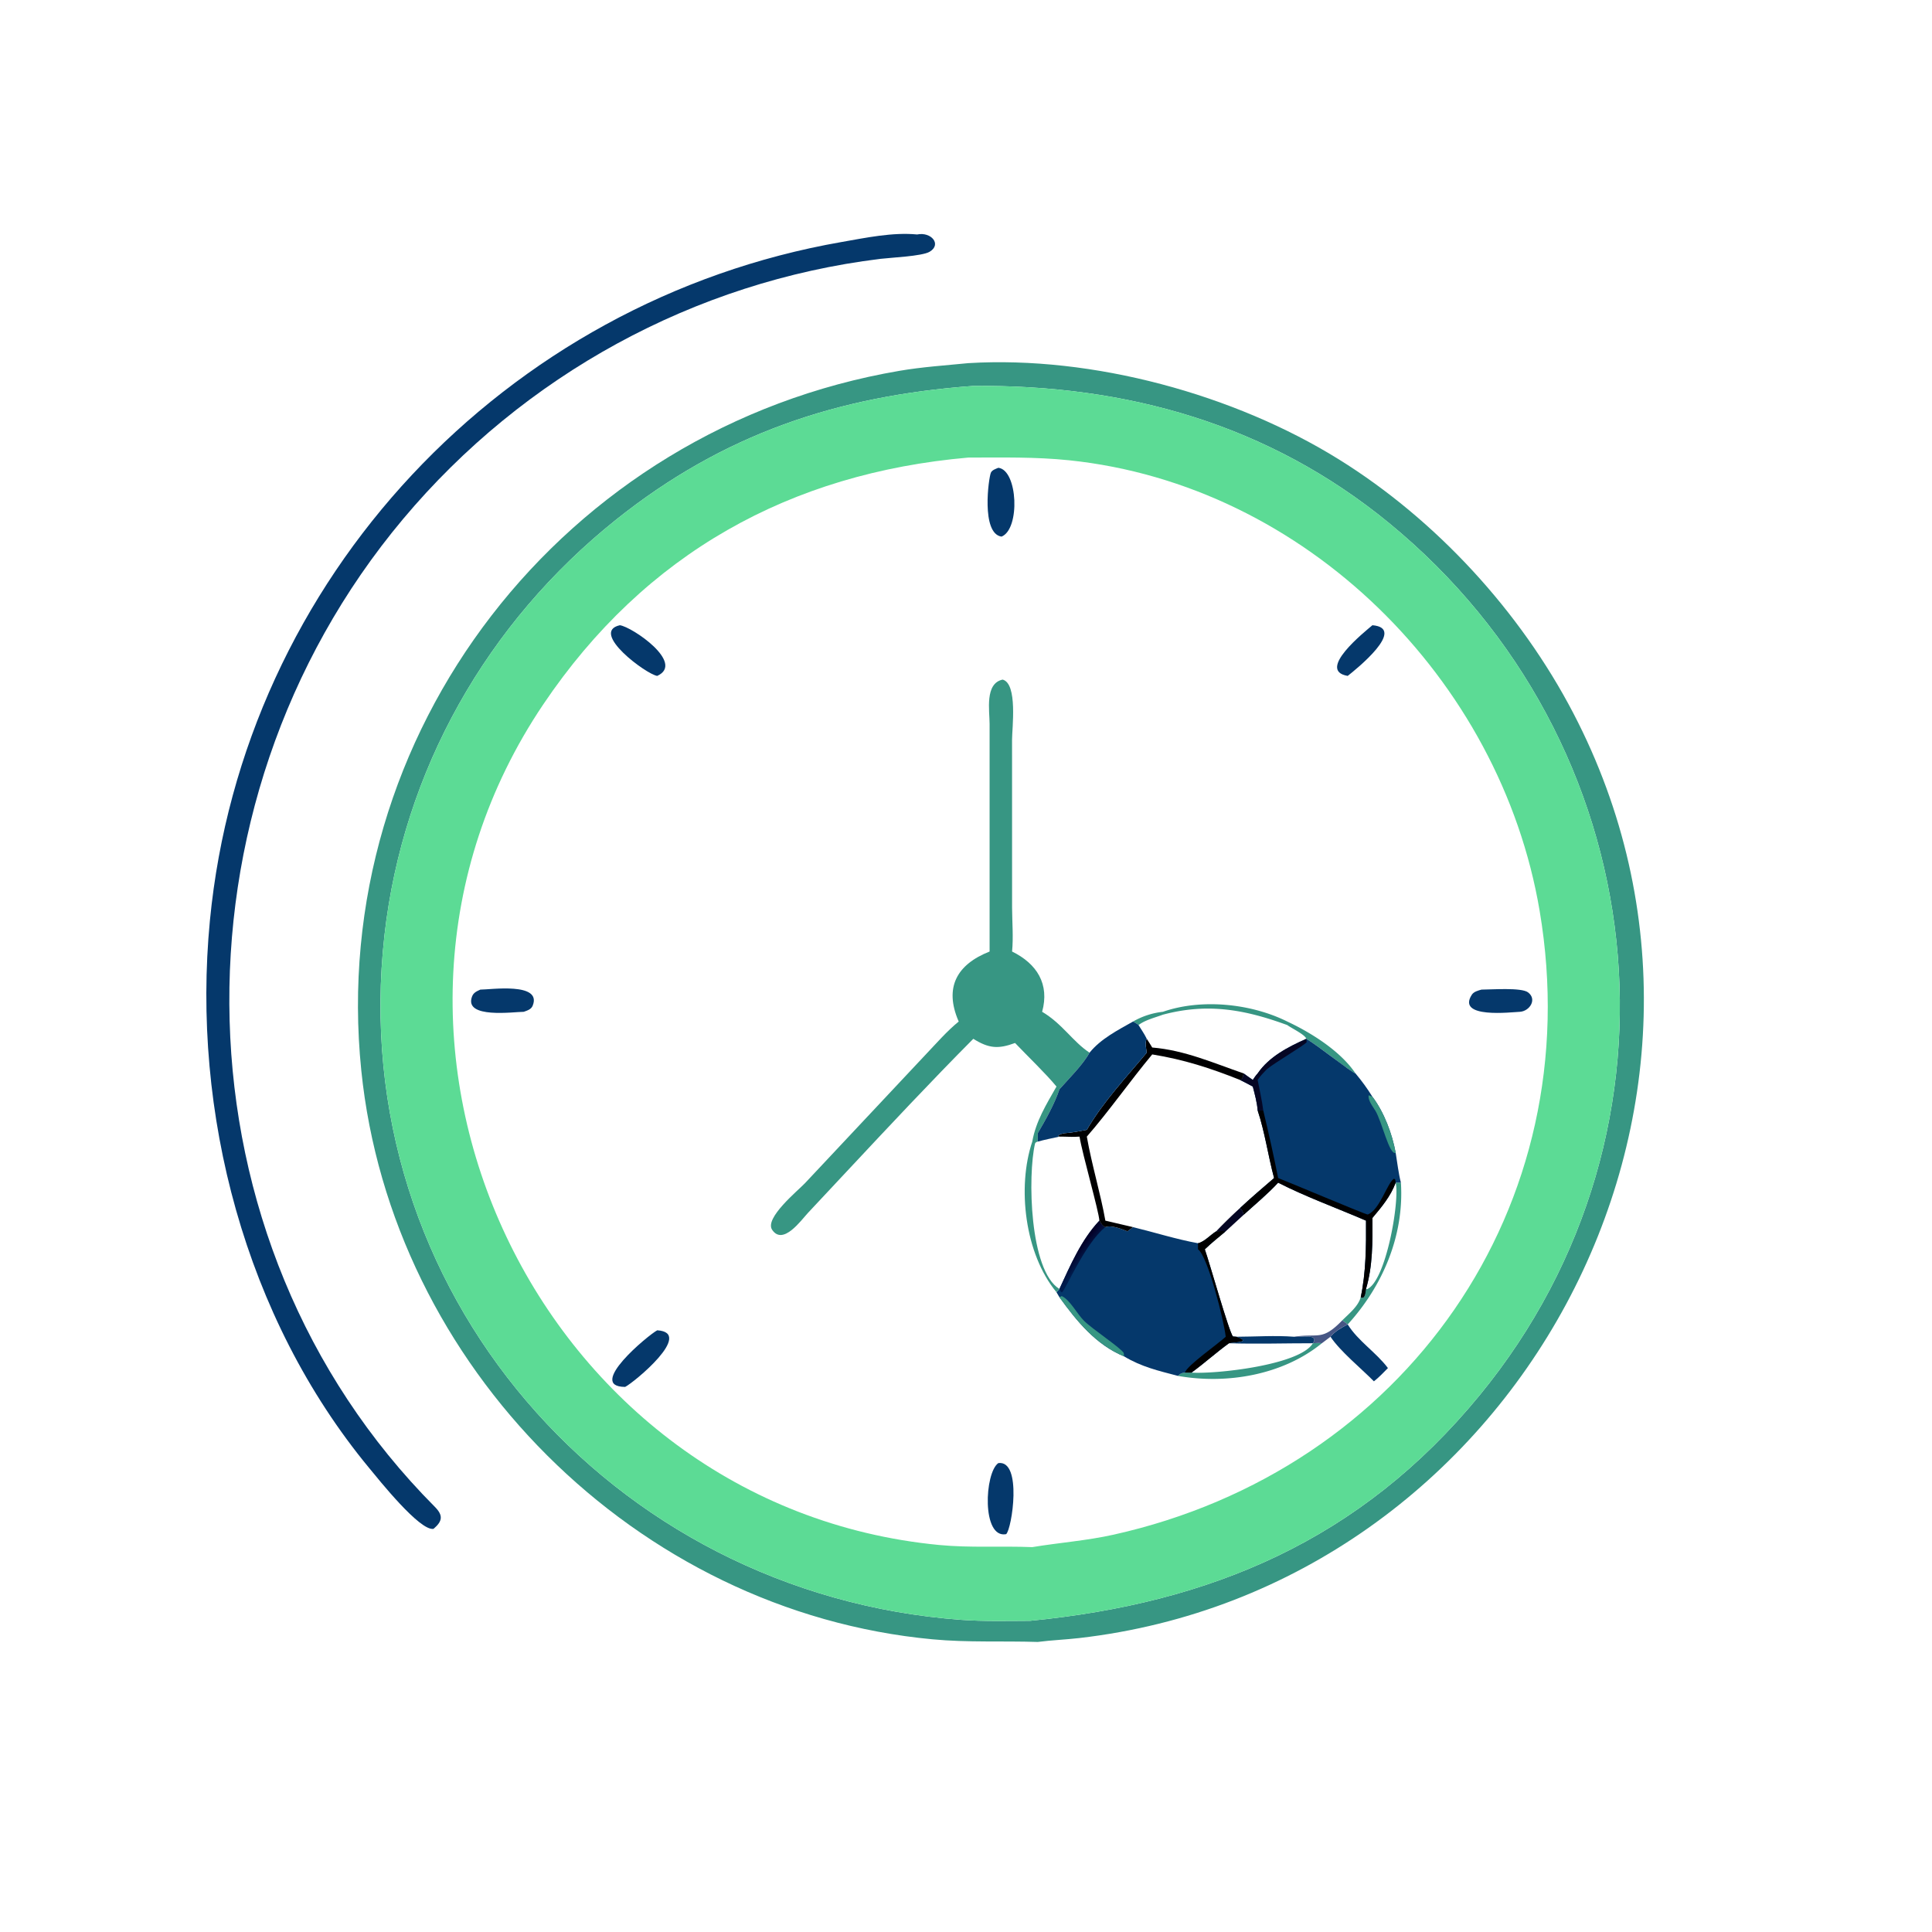 <svg xmlns="http://www.w3.org/2000/svg" width="1024" height="1024"><path fill="#05386B" d="M486.094 124.275c7.446-1.553 13.214 5.27 6.606 9.17-4.034 2.38-20.722 3.096-26.04 3.748-98.646 12.104-189.056 61.62-253.016 137.887-127.41 151.93-123.373 382.626 16.818 523.566 4.478 4.5 4.154 7.58-.674 11.67-7.188 1.356-28.942-25.97-34.159-32.282-65.775-79.576-94.204-188.324-84.375-290.144 17.519-181.482 156.494-328.517 334.804-359.621 12.8-2.233 27.042-5.267 40.036-3.994z"/><path fill="#379683" d="M513.214 192.473c65.958-3.997 141.058 16.601 196.432 51.023 51.544 32.042 96.128 80.538 124.262 134.528 108.472 208.164-31.386 463.652-261.85 490.178-7.328.844-14.706 1.122-22.028 2.064-18.67-.592-37.036.358-55.758-1.392-157.016-14.68-286.782-144.766-302.781-301.52-18.27-178.996 107.347-340.45 285.239-370.809 12.008-2.05 24.356-2.88 36.484-4.072zm2.654 12.073c-72.094 5.262-132.418 25.47-189.294 70.86-68.396 54.586-112.936 132.9-122.802 220.318-21.226 188.094 119.916 349.114 305.57 362.82 12.156.898 24.466.554 36.654.52 95.754-9.386 175.136-42.692 238.206-119.51 116.408-141.778 92.942-346.832-48.056-462.396-63.654-52.17-138.856-73.37-220.278-72.612z"/><path fill="#5CDB95" d="M515.868 204.546c81.422-.758 156.624 20.442 220.278 72.612 140.998 115.564 164.464 320.618 48.056 462.396-63.07 76.818-142.452 110.124-238.206 119.51-12.188.034-24.498.378-36.654-.52-185.654-13.706-326.796-174.726-305.57-362.82 9.866-87.418 54.406-165.732 122.802-220.318 56.876-45.39 117.2-65.598 189.294-70.86zm-2.654 37.976c-94.262 8.262-171.256 50.648-225.244 130.782-120.128 178.302-2.18 425.276 209.822 445.574 16.568 1.586 32.796.462 49.332 1.128 14.354-2.374 28.806-3.414 43.048-6.586 154.194-34.344 252.372-173.808 225.868-330.672-20.744-122.772-124.25-225.798-249.38-238.79-17.78-1.846-35.596-1.458-53.446-1.436z"/><path fill="#379683" d="M739.744 626.846h2.77c1.772 27.966-9.598 54.72-28.198 75.132a19.19 19.19 0 00-2.922-2.126c3.47-3.472 8.508-7.446 9.822-12.306 2.374 1.412 2.542-2.92 2.794-4.382l.504.134c9.974-3.966 17.452-46.55 15.23-56.452zm-43.878 85.102c1.546-.068 3.23-.266 4.758 0-20.754 16.884-50.442 21.89-76.32 17.296 1.548-1.344 1.744-1.498 3.768-1.73h3.452c12.928.852 57.474-3.996 64.342-15.566zm-79.518-175.674c20.28-7.04 46.174-4.47 65.392 4.888l.558.276c12.74 5.972 28.248 15.7 36.158 27.508-2.238-.602-19.988-14.832-26.08-18.352-.642-2.232-7.902-5.628-10.078-7.28-22.534-8.248-42.222-11.844-65.95-5.51-3.998 1.492-9.556 2.86-12.902 5.51-.324-.506-2.316-1.49-2.918-1.876a40.594 40.594 0 0115.82-5.164z"/><path fill="#05386B" d="M727.412 331.382c18.476 1.556-8.758 23.476-13.096 26.858-16.862-2.84 9.148-23.496 13.096-26.858zm-13.096 370.596c5.56 8.88 15.022 14.748 21.32 23.126-2.396 2.438-4.734 4.912-7.428 7.026-6.83-6.92-17.906-15.93-23.01-23.628 2.352-2.904 5.848-4.832 9.118-6.524zM254.594 524.512c5.078.056 32.844-4.094 27.742 8.516-.808 1.998-2.89 2.582-4.728 3.246-5.302.014-31.766 3.814-27.448-8.014.796-2.182 2.468-2.83 4.434-3.748zm530.642 0c5.04.006 21.082-1.224 24.644 1.45 4.948 3.72.884 9.932-4.25 10.312-4.446.16-33.85 3.796-25.528-9.06 1.07-1.652 3.374-2.208 5.134-2.702zm-456.7-193.13c6.468.844 34.728 20.072 19.82 26.858-5.642-.71-36.04-23.208-19.82-26.858zm200.614-83.444c10.342 1.196 11.668 32.496 1.688 36.478-10.978-1.586-6.826-31.408-5.632-33.92.68-1.428 2.578-1.988 3.944-2.558zm0 527.52c12.808-1.664 7.188 34.994 4.126 37.678-13.064 2.46-11.456-32.64-4.126-37.678zm-180.794-70.374c19.67 1.246-12.288 27.636-17.01 30.008-20.852-.08 12.4-27.63 17.01-30.008zm344.02-154.49c6.092 3.52 23.842 17.75 26.08 18.352 3.242 3.854 6.322 8.066 8.956 12.358 6.25 8.278 10.468 19.61 12.332 29.722.866 5.224 1.448 10.704 2.77 15.82h-2.77c-2.672 7.196-7.446 12.894-12.332 18.686.084 12.598.21 25.464-3.402 37.632-.252 1.462-.42 5.794-2.794 4.382 2.796-13.102 2.902-27.216 2.794-40.576-15.424-6.688-31.62-12.494-46.57-20.124-5.564 6.044-12.18 11.478-18.254 17.01-.404-1.614-.624-2.432-1.966-3.552 5.882-5.486 11.982-10.67 18.072-15.92-3.198-11.886-4.834-24.142-8.714-35.842-.27-4.068-1.552-8.69-2.564-12.642-2.234-1.236-4.514-2.376-6.794-3.524 1.642-.512 1.618-1.982 1.966-3.43 1.55 1.204 3.224 2.294 4.828 3.43.8-1.22 1.572-2.352 2.564-3.43 6.112-8.938 16.2-14.064 25.798-18.352z"/><path fill="#379683" d="M739.744 611.026c-3.394 1.508-7.236-16.556-10.796-22.366-1.306-2.13-4.132-5.73-3.49-8.154l1.954.798c6.25 8.278 10.468 19.61 12.332 29.722z"/><path fill="#050624" d="M666.578 568.946c6.112-8.938 16.2-14.064 25.798-18.352l.2 1.788c-1.916 2.138-16.548 10.572-21.134 14.346-1.75 1.812-3.476 3.53-4.864 5.648.986 5.32 2.332 10.808 2.966 16.166h-2.966c-.27-4.068-1.552-8.69-2.564-12.642-2.234-1.236-4.514-2.376-6.794-3.524 1.642-.512 1.618-1.982 1.966-3.43 1.55 1.204 3.224 2.294 4.828 3.43.8-1.22 1.572-2.352 2.564-3.43z"/><path fill="#000001" d="M666.578 588.542h2.966c2.848 11.858 5.532 23.88 7.896 35.842 5.198 1.952 46.838 19.594 47.506 19.334 6.436-2.492 10.318-16.806 13.904-18.99l.626.418.268 1.7c-2.672 7.196-7.446 12.894-12.332 18.686.084 12.598.21 25.464-3.402 37.632-.252 1.462-.42 5.794-2.794 4.382 2.796-13.102 2.902-27.216 2.794-40.576-15.424-6.688-31.62-12.494-46.57-20.124-5.564 6.044-12.18 11.478-18.254 17.01-.404-1.614-.624-2.432-1.966-3.552 5.882-5.486 11.982-10.67 18.072-15.92-3.198-11.886-4.834-24.142-8.714-35.842z"/><path fill="#05386B" d="M561.516 683.164c5.812-12.518 11.544-25.984 21.172-36.194 1.05 1.6 1.404 2.64 3.18 3.43 3.202-1.234 8.568.958 11.678 2.22l2.982-2.22c11.398 2.772 22.916 6.44 34.434 8.536 3.256-.65 6.712-4.544 9.646-6.316 1.65-.062 3.422-.258 5.05 0-3.722 3.128-7.578 6.176-11.08 9.546 2.572 7.244 12.934 44.228 14.926 46.194l1.786.142c8.51 2.882-.822 2.848-3.904 3.446-6.81 4.932-13.05 10.598-19.862 15.566h-3.452c-2.024.232-2.22.386-3.768 1.73-10.262-2.706-19.226-4.738-28.5-10.322-14.944-6.17-25.094-18.674-34.288-31.376l-1.56-2.636 1.56-1.746z"/><path fill="#379683" d="M561.516 687.546l1.222-.602c4.424 2.028 8.156 9.494 11.794 13.084 4.836 4.77 19.02 13.98 21.05 17.034l.222 1.86c-14.944-6.17-25.094-18.674-34.288-31.376z"/><defs><linearGradient id="a" gradientUnits="userSpaceOnUse" x1="285.443" y1="331.563" x2="287.589" y2="333.265"><stop offset="0" stop-color="#040028"/><stop offset="1" stop-color="#001C4D"/></linearGradient></defs><path fill="url(#a)" transform="scale(2)" d="M280.758 341.582c2.906-6.259 5.772-12.992 10.586-18.097.525.8.702 1.32 1.59 1.715-5.456 4.335-10.542 16.683-11.528 17.31-.475-.324-.462-.375-.648-.928z"/><path fill="#000001" d="M644.608 652.62c1.65-.062 3.422-.258 5.05 0-3.722 3.128-7.578 6.176-11.08 9.546 2.572 7.244 12.934 44.228 14.926 46.194l1.786.142c8.51 2.882-.822 2.848-3.904 3.446-6.81 4.932-13.05 10.598-19.862 15.566h-3.452c.602-3.44 18-15.552 21.586-19.012-.884-8.354-9.534-42.906-14.696-46.336v-3.23c3.256-.65 6.712-4.544 9.646-6.316z"/><path fill="#465684" d="M711.394 699.852a19.19 19.19 0 012.922 2.126c-3.27 1.692-6.766 3.62-9.118 6.524l-4.574 3.446c-1.528-.266-3.212-.068-4.758 0 3.498-5.198-6.55-3.134-9.378-3.384l-.632-.062c13.136-1.972 14.746 2.436 25.538-8.65z"/><path fill="#05386B" d="M655.29 708.502c9.96-.02 20.678-.774 30.566 0l.632.062c2.828.25 12.876-1.814 9.378 3.384-14.8-.008-29.696.47-44.48 0 3.082-.598 12.414-.564 3.904-3.446z"/><path fill="#379683" d="M524.508 504.33l-.004-120.624c.004-7.04-2.638-21.492 6.918-23.502 8.046 2.108 4.982 25.832 4.982 31.922l.018 89.048c.044 7.59.73 15.618 0 23.156 13.182 6.46 19.962 17.282 15.93 31.944 10.716 6.318 16.202 15.788 25.132 21.672-3.62 6.518-10.94 13.714-15.968 19.4-2.556 7.728-7.34 16.242-11.486 23.284v4.442c3.828-1.054 7.622-1.776 11.486-2.638 3.53-.042 7.15.294 10.656 0 1.508 9.284 10.316 39.756 10.516 44.536-9.628 10.21-15.36 23.676-21.172 36.194l-1.56 1.746c-16.794-20.302-20.958-55.62-12.832-79.838 1.914-10.844 7.464-19.74 12.832-29.172-5.664-6.902-15.3-16.088-21.956-23.092-8.824 3.246-13.818 2.986-22.132-2.214-22.586 22.718-44.478 46.14-66.37 69.538l-21.228 22.692c-3.56 3.796-13.274 17.57-19.03 8.99-4.156-6.198 13.678-20.752 17.406-24.692l64.336-68.56c5.506-5.768 10.952-12.092 17.152-17.124l-.188-.44c-7.504-17.592-.87-29.802 16.562-36.668zm37.008 98.104c-3.864.862-7.658 1.584-11.486 2.638-1.186.446-.724.088-1.434 1-3.96 17.034-2.958 67.44 12.92 77.092 5.812-12.518 11.544-25.984 21.172-36.194-.2-4.78-9.008-35.252-10.516-44.536-3.506.294-7.126-.042-10.656 0z"/><path fill="#050624" d="M657.22 640.304c1.342 1.12 1.562 1.938 1.966 3.552l-9.528 8.764c-1.628-.258-3.4-.062-5.05 0a249.183 249.183 0 0112.612-12.316z"/><path fill="#000001" d="M607.806 557.946c-.292-2.244-1.108-5.306 0-7.352.976 1.526 2.002 3.036 2.898 4.61 17.218 1.442 32.402 8.198 48.482 13.742-.348 1.448-.324 2.918-1.966 3.43-15.764-6.27-29.676-10.78-46.516-13.514-11.654 13.956-23.104 30.338-34.666 43.572 2.684 15.264 7.304 30.192 9.83 44.536l14.66 3.43-2.982 2.22c-3.11-1.262-8.476-3.454-11.678-2.22-1.776-.79-2.13-1.83-3.18-3.43-.2-4.78-9.008-35.252-10.516-44.536-3.506.294-7.126-.042-10.656 0l-.83-.338c.952-1.036 2.174-1.162 3.484-1.466 3.928-.25 7.998-1.066 11.868-1.808 8.764-14.964 20.732-27.624 31.768-40.876z"/><path fill="#05386B" d="M600.528 541.438c.602.386 2.594 1.37 2.918 1.876 1.5 2.386 3.122 4.746 4.36 7.28-1.108 2.046-.292 5.108 0 7.352-11.036 13.252-23.004 25.912-31.768 40.876-3.87.742-7.94 1.558-11.868 1.808-1.31.304-2.532.43-3.484 1.466l.83.338c-3.864.862-7.658 1.584-11.486 2.638v-4.442c4.146-7.042 8.93-15.556 11.486-23.284 5.028-5.686 12.348-12.882 15.968-19.4 5.932-7.354 14.94-11.922 23.044-16.508z"/></svg>